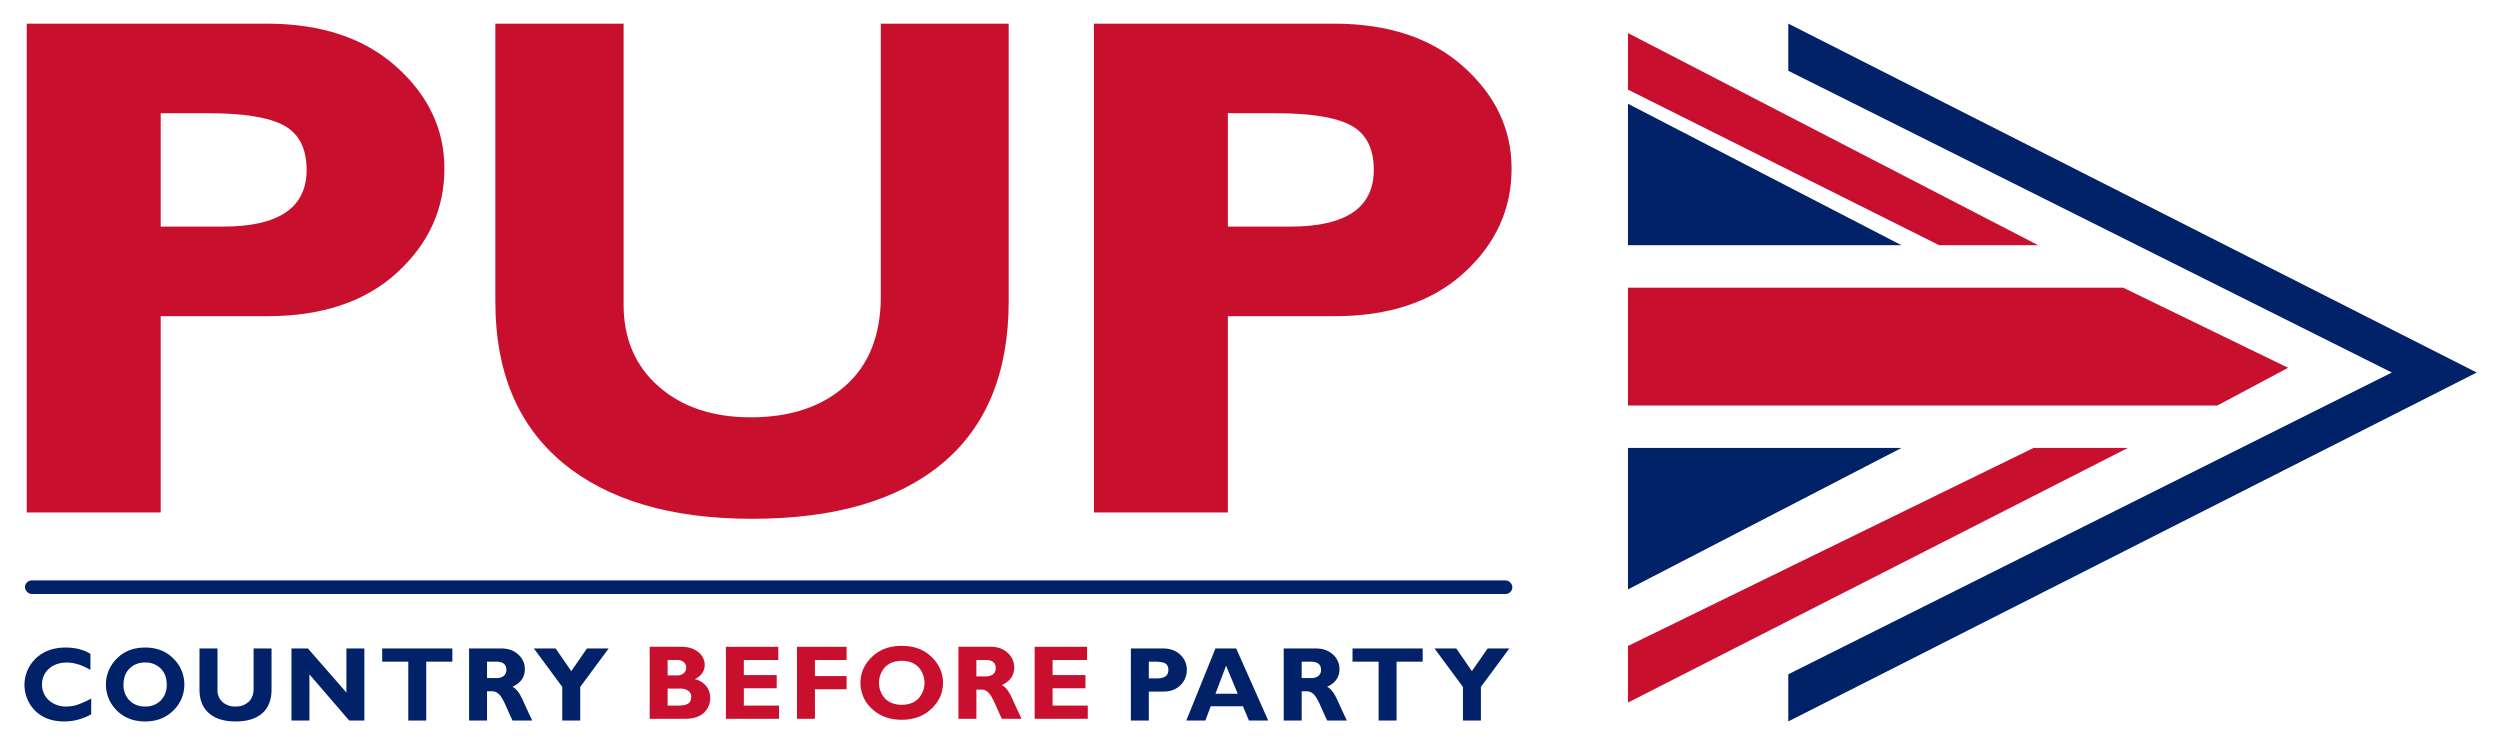 <svg xmlns="http://www.w3.org/2000/svg" width="1718" height="512" viewBox="0 0 1718 512">
  <defs>
    <style>
      .cls-1 {
        fill: #c8102e;
      }

      .cls-1, .cls-3 {
        fill-rule: evenodd;
      }

      .cls-2, .cls-3 {
        fill: #012169;
      }
    </style>
  </defs>
  <path id="PUP" class="cls-1" d="M18.374,352.187h92.06v-134.9h73.278q56.348,0,89.018-29.818T305.4,115.8q0-40.4-33.068-69.977t-89.15-29.578H18.374V352.187ZM142.973,77.81q37.034,0,52.379,8.537t15.343,30.42q0,38.956-57.4,38.956H110.434V77.81h32.539ZM605.3,203.576q0,39.921-24.368,61.561t-65.023,21.642q-39.144,0-63.255-21.161t-24.115-56.27V16.249H340.41V207.424q0,72.141,46.337,110.616t130.172,38.476q84.846,0,130.552-38t45.705-111.578V16.249H605.3V203.576ZM751.744,352.187H843.8v-134.9h73.278q56.348,0,89.018-29.818t32.67-71.661q0-40.4-33.07-69.977T916.553,16.249H751.744V352.187ZM876.343,77.81q37.034,0,52.379,8.537t15.343,30.42q0,38.956-57.405,38.956H843.8V77.81h32.539Z"/>
  <rect id="Line" class="cls-2" x="17.156" y="398.844" width="1022.154" height="9.344" rx="4.672" ry="4.672"/>
  <path id="Country" class="cls-3" d="M52.636,484.494a24.259,24.259,0,0,1-7,1.01,17.163,17.163,0,0,1-12.038-4.289,14.089,14.089,0,0,1-4.7-10.881,13.8,13.8,0,0,1,4.765-10.792q4.764-4.234,12.274-4.235,7.643,0,16.2,5.068V449.353q-6.97-4.359-17.038-4.36-12.627,0-20.456,7.443a25.133,25.133,0,0,0-.4,36.063q7.425,7.282,19.951,7.283a37.381,37.381,0,0,0,18.486-4.927V480.046A66.2,66.2,0,0,1,52.636,484.494Zm27.613-31.881a24.976,24.976,0,0,0,.05,35.655q7.509,7.515,19.463,7.514,11.819,0,19.362-7.549a24.387,24.387,0,0,0,7.543-17.828,24.688,24.688,0,0,0-7.442-17.774q-7.441-7.636-19.463-7.638Q87.707,444.993,80.249,452.613Zm8.721,28.726a14.929,14.929,0,0,1-4.091-10.934q0-6.8,4.091-10.951a14.481,14.481,0,0,1,10.792-4.147,14.382,14.382,0,0,1,10.742,4.147q4.074,4.146,4.074,10.951a14.964,14.964,0,0,1-4.074,10.934A14.348,14.348,0,0,1,99.762,485.5,14.447,14.447,0,0,1,88.97,481.339Zm85.3-8.1q0,5.883-3.421,9.073a12.848,12.848,0,0,1-9.127,3.19,12.587,12.587,0,0,1-8.879-3.119,10.735,10.735,0,0,1-3.385-8.294v-28.46H137.09v28.177q0,10.632,6.5,16.3t18.272,5.671q11.91,0,18.325-5.6t6.416-16.445V445.631H174.272v27.61Zm63.78-27.61V475.9l-26.438-30.268H200.3v49.513h12.335V463.423l27.331,31.721h10.418V445.631H238.052Zm24.592,0v9.074h17.935v40.439h12.335V454.705H310.85v-9.074H262.644Zm59.71,49.513h12.335v-20.1h3.544a6.726,6.726,0,0,1,4.59,1.95q2.145,1.949,5.157,8.825t4.223,9.321h13.536q-3.129-6.588-6.488-14.027t-7.088-9.134q8.506-3.931,8.507-12.113a13.224,13.224,0,0,0-4.5-10.077q-4.5-4.161-11.7-4.162H322.354v49.513Zm18.573-40.439q7.053,0,7.054,5.6a5.081,5.081,0,0,1-1.826,4.2,7.655,7.655,0,0,1-4.944,1.471h-6.522v-11.27h6.238Zm57.812,40.439V472.056l19.53-26.425H403.36L392.572,461.19l-10.745-15.559H366.874L386.4,472.04v23.1h12.335Z"/>
  <path id="Before" class="cls-1" d="M446.459,493.973h24.1q8.613,0,13.044-4.043a13.553,13.553,0,0,0,4.431-10.5,12.375,12.375,0,0,0-2.712-7.944,14.28,14.28,0,0,0-7.815-4.753q6.769-3.435,6.77-9.881a11.076,11.076,0,0,0-4.378-8.711q-4.378-3.684-12.033-3.683H446.459v49.512Zm18.786-40.439a6.728,6.728,0,0,1,4.643,1.488,4.825,4.825,0,0,1,1.666,3.757,4.971,4.971,0,0,1-1.666,3.828,6.625,6.625,0,0,1-4.643,1.524h-6.451v-10.6h6.451Zm2.2,19.67a9.1,9.1,0,0,1,5.494,1.506,4.812,4.812,0,0,1,2.056,4.094q0,3.368-2.162,4.732t-7.089,1.364h-6.947V473.2h8.648Zm43.728,11.7V472.991h22.578v-9.073H511.17V453.534h23.677v-9.073H498.835v49.512h36.508V484.9H511.17Zm36.517-40.439v49.512h12.335V473.665h21.763v-9.073H560.022V453.534h21.763v-9.073h-34.1Zm51.478,6.982q-7.851,7.62-7.851,17.792a23.817,23.817,0,0,0,7.9,17.862q7.9,7.515,20.487,7.514,12.442,0,20.381-7.549t7.94-17.827q0-10.137-7.833-17.775t-20.488-7.637Q607.017,443.823,599.165,451.443Zm9.18,28.726a16.058,16.058,0,0,1,0-21.886q4.306-4.146,11.36-4.147,7.019,0,11.307,4.147a16.1,16.1,0,0,1,0,21.886q-4.288,4.164-11.307,4.164Q612.652,484.333,608.345,480.169Zm50.291,13.8h12.335v-20.1h3.545a6.732,6.732,0,0,1,4.59,1.949q2.143,1.95,5.156,8.825t4.223,9.321h13.536q-3.129-6.588-6.488-14.027t-7.088-9.134q8.508-3.932,8.507-12.113a13.228,13.228,0,0,0-4.5-10.077q-4.5-4.161-11.7-4.161H658.636v49.512Zm18.573-40.439q7.053,0,7.054,5.6a5.086,5.086,0,0,1-1.825,4.2,7.666,7.666,0,0,1-4.945,1.47h-6.522v-11.27h6.238ZM723.347,484.9V472.991h22.579v-9.073H723.347V453.534h23.677v-9.073H711.012v49.512h36.509V484.9H723.347Z"/>
  <path id="Party" class="cls-3" d="M777.13,495.144h12.335V475.261h9.818q7.549,0,11.927-4.4a14.426,14.426,0,0,0,4.378-10.562,13.987,13.987,0,0,0-4.431-10.313q-4.431-4.361-11.945-4.36H777.13v49.513Zm16.7-40.439q4.962,0,7.018,1.258t2.056,4.483q0,5.742-7.692,5.742h-5.742V454.705h4.36Zm41.416-9.074-20,49.513H828.31l3.7-9.782h22.174l4.081,9.782h13.263l-21.993-49.513H835.241Zm0.035,31.083,7.274-19.245,8.026,19.245h-15.3Zm46.9,18.43H894.51v-20.1h3.544a6.726,6.726,0,0,1,4.59,1.95q2.145,1.949,5.156,8.825t4.224,9.321H925.56q-3.129-6.588-6.488-14.027t-7.088-9.134q8.506-3.931,8.507-12.113a13.224,13.224,0,0,0-4.5-10.077q-4.5-4.161-11.7-4.162H882.175v49.513Zm18.573-40.439q7.053,0,7.054,5.6a5.081,5.081,0,0,1-1.826,4.2,7.655,7.655,0,0,1-4.944,1.471H894.51v-11.27h6.238Zm28.7-9.074v9.074h17.935v40.439h12.335V454.705h17.935v-9.074H929.444Zm88.226,49.513V472.056l19.53-26.425h-14.91L1011.5,461.19l-10.75-15.559H985.8l19.528,26.409v23.1h12.34Z"/>
  <path id="Red" class="cls-1" d="M1118.74,22.718V61.6L1332.6,168.519h68.05Zm0,421.2V482.8l343.48-174.961h-64.81Zm0-246.243h340.24l113.41,55.081-48.61,25.92H1118.74v-81Z"/>
  <path id="Blue" class="cls-3" d="M1118.74,71.318v97.2h187.94Zm0,236.523h187.94l-187.94,97.2v-97.2Zm110.17,187.921v-32.4L1643.67,256,1228.91,48.638v-32.4L1702,256Z"/>
</svg>
